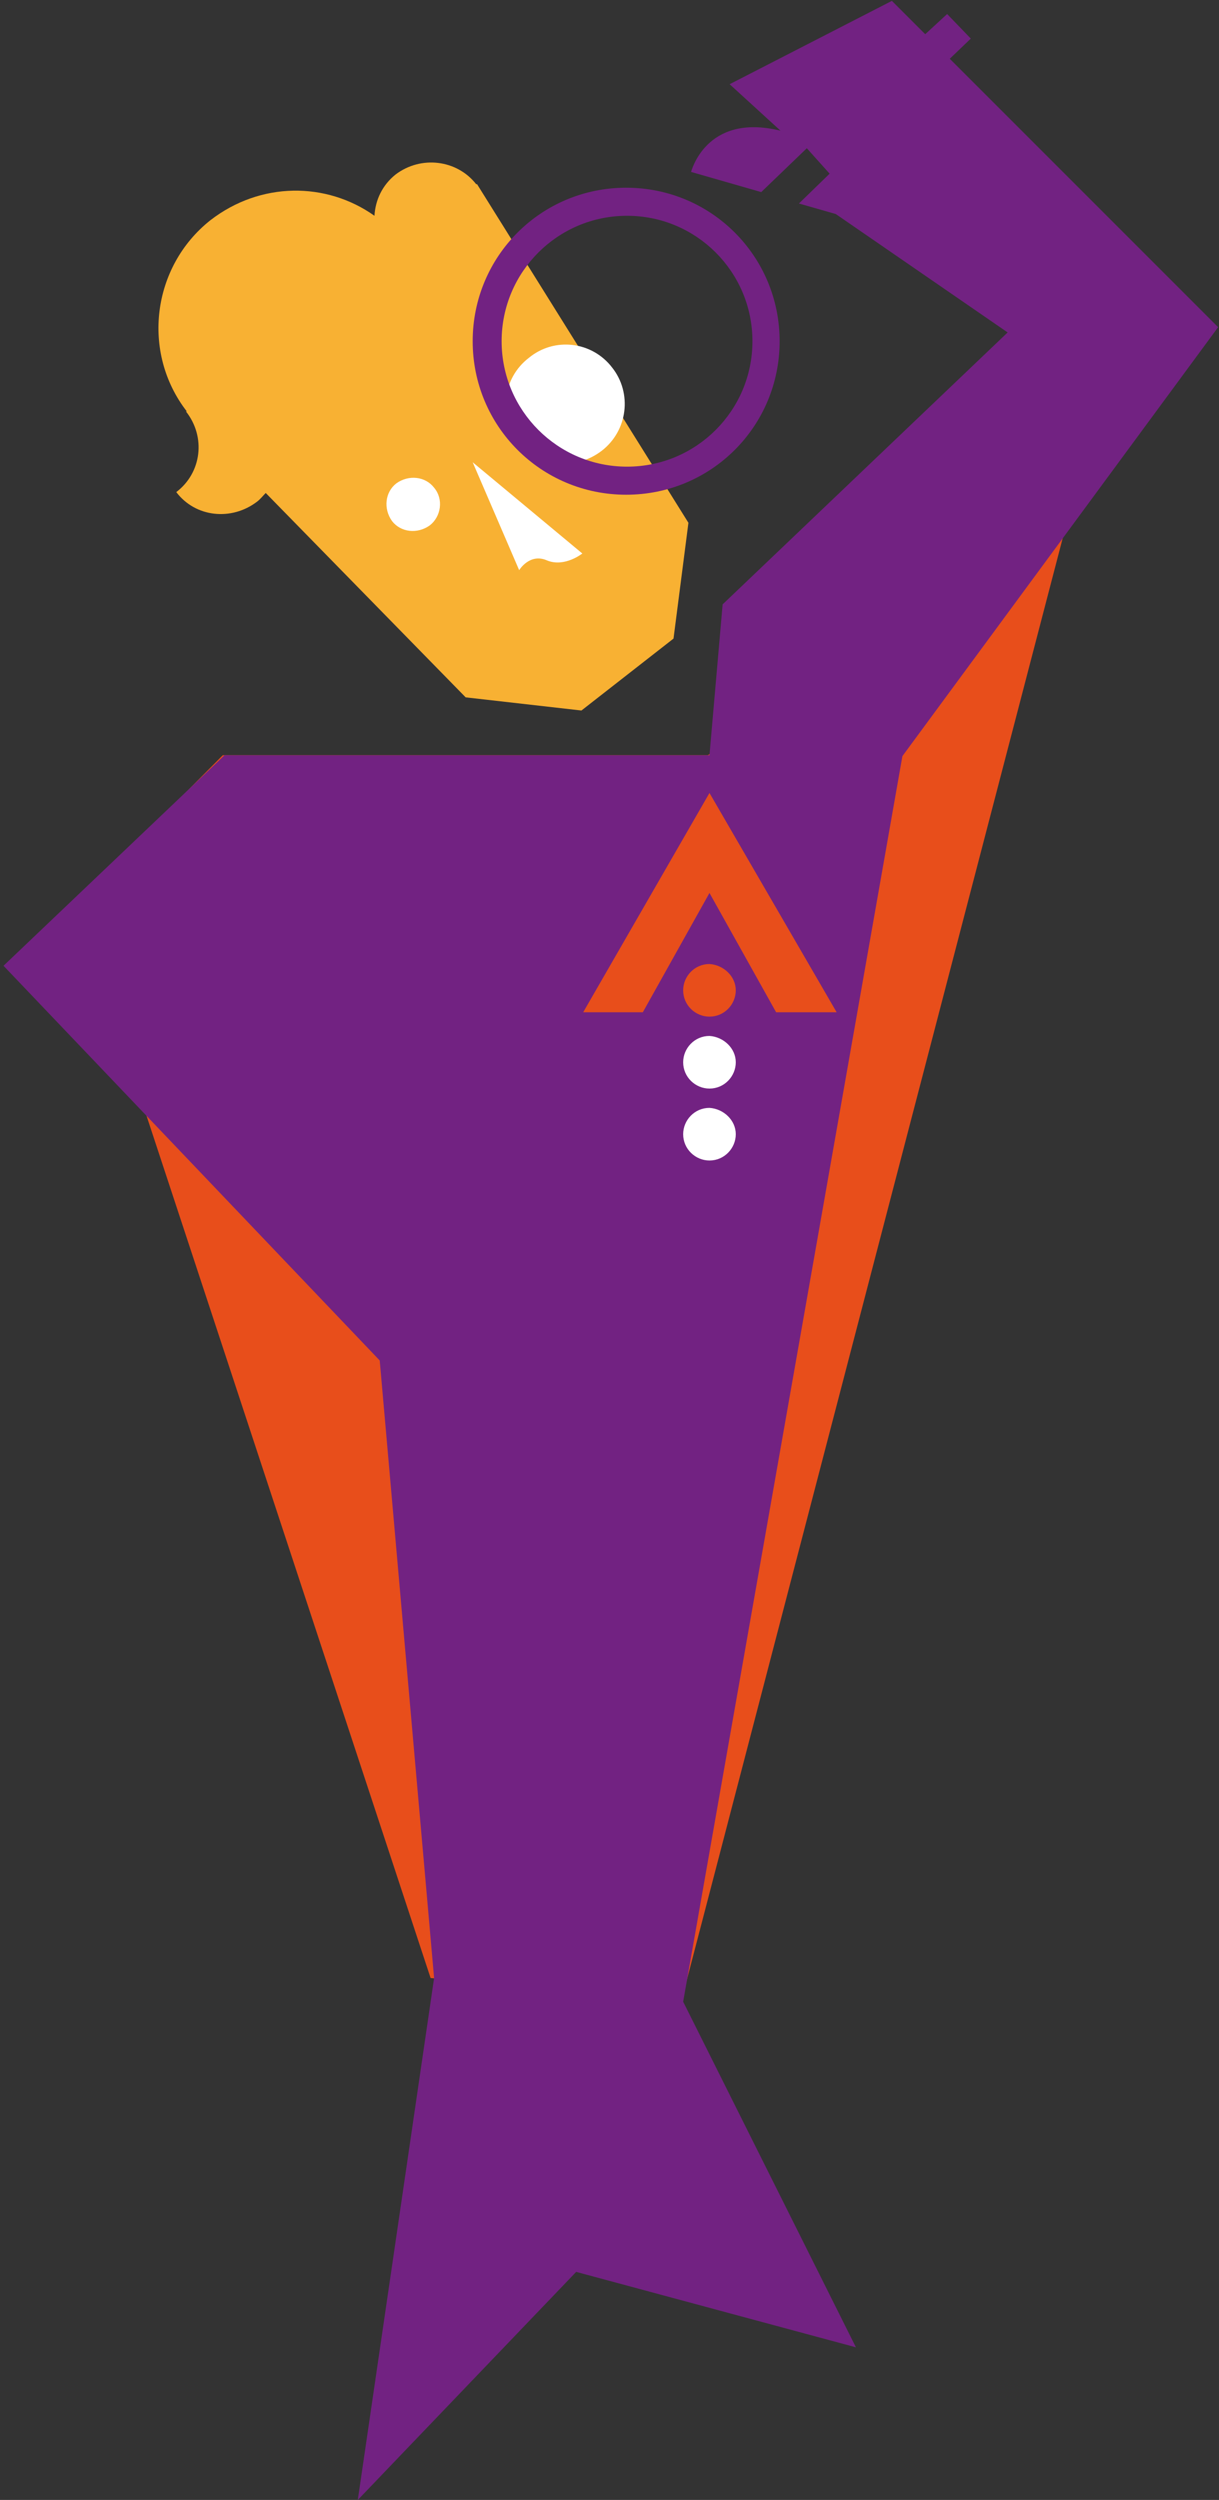 <?xml version="1.0" encoding="UTF-8"?> <!-- Generator: Adobe Illustrator 24.0.0, SVG Export Plug-In . SVG Version: 6.00 Build 0) --> <svg xmlns="http://www.w3.org/2000/svg" xmlns:xlink="http://www.w3.org/1999/xlink" id="Layer_1" x="0px" y="0px" viewBox="0 0 139 285" style="enable-background:new 0 0 139 285;" xml:space="preserve"><rect x="0" y="0" width="139" height="285" fill="#333333" stroke="none"/> <style type="text/css"> .st0{fill:#F8B133;} .st1{fill:#E84E1B;} .st2{fill:#722282;} .st3{fill:#FFFFFF;} </style> <g> <path class="st0" d="M54.4,21L54.4,21c-0.1,0-0.1,0-0.1,0c-2.2-2.8-6.3-3.3-9.2-1.1c-1.5,1.2-2.3,2.9-2.4,4.7 c-5.5-3.9-13-3.9-18.7,0.5c-6.7,5.3-7.9,15.1-2.7,21.8c0,0,0,0,0,0l-0.1,0c2.3,2.9,1.8,7-1.1,9.2c2.2,2.9,6.3,3.3,9.2,1.1 c0.4-0.3,0.7-0.7,1-1l22.8,23.3L66.3,81l10.5-8.2l1.7-13.2L54.4,21z"></path> <polygon class="st1" points="49.1,225.5 8.7,102.9 25.4,86.1 80.7,86.1 121.4,60.5 77.7,228.1 "></polygon> <path class="st2" d="M138.9,37.3L108.3,6.7l2.4-2.3L108,1.6l-2.5,2.3l-3.8-3.8L83.2,9.6l5.8,5.3c-8.6-2.1-10.2,4.8-10.2,4.7l8,2.3 l5.2-5l2.6,2.9l-3.5,3.4l4.2,1.2l19.6,13.5l-32.5,31l-1.5,17.2H25.6l-25.2,24l42.9,45l6.2,70.4L40.8,285l24.9-26l31.9,8.6 l-19.7-39.4l25-142L138.9,37.3z"></path> <polygon class="st1" points="80.9,101.8 88.5,115.4 95.4,115.4 80.9,90.4 66.5,115.4 73.3,115.4 "></polygon> <g> <path class="st1" d="M83.9,112.9c0,1.6-1.3,3-3,3c-1.6,0-3-1.3-3-3c0-1.6,1.3-3,3-3C82.5,110,83.9,111.3,83.9,112.9"></path> <path class="st3" d="M83.9,121.1c0,1.6-1.3,3-3,3c-1.6,0-3-1.3-3-3c0-1.6,1.3-3,3-3C82.5,118.2,83.9,119.5,83.9,121.1"></path> <path class="st3" d="M83.9,129.3c0,1.6-1.3,3-3,3c-1.6,0-3-1.3-3-3c0-1.6,1.3-3,3-3C82.5,126.4,83.9,127.7,83.9,129.3"></path> </g> <g> <path class="st3" d="M44.7,59.4c1,1.3,2.9,1.5,4.3,0.5c1.3-1,1.6-3,0.5-4.3c-1-1.3-2.9-1.5-4.3-0.5C43.9,56.1,43.7,58,44.7,59.4"></path> <path class="st3" d="M69.8,41.9c2.3,2.9,1.8,7.2-1.2,9.5s-7.2,1.8-9.5-1.1c-2.3-2.9-1.8-7.2,1.2-9.5 C63.2,38.4,67.5,38.9,69.8,41.9"></path> <path class="st3" d="M66.4,63.1L53.9,52.7L59.2,65c0,0,1.2-2,3.2-1.1C64.4,64.7,66.4,63.1,66.4,63.1"></path> </g> <g> <path class="st2" d="M71.4,21.4c-9.7,0-17.5,7.8-17.5,17.5s7.8,17.5,17.5,17.5s17.5-7.8,17.5-17.5S81.1,21.4,71.4,21.4 M85.8,38.9 c0,7.9-6.4,14.3-14.3,14.3s-14.3-6.4-14.3-14.3s6.4-14.3,14.3-14.3S85.8,31,85.8,38.9"></path> </g> </g> </svg> 